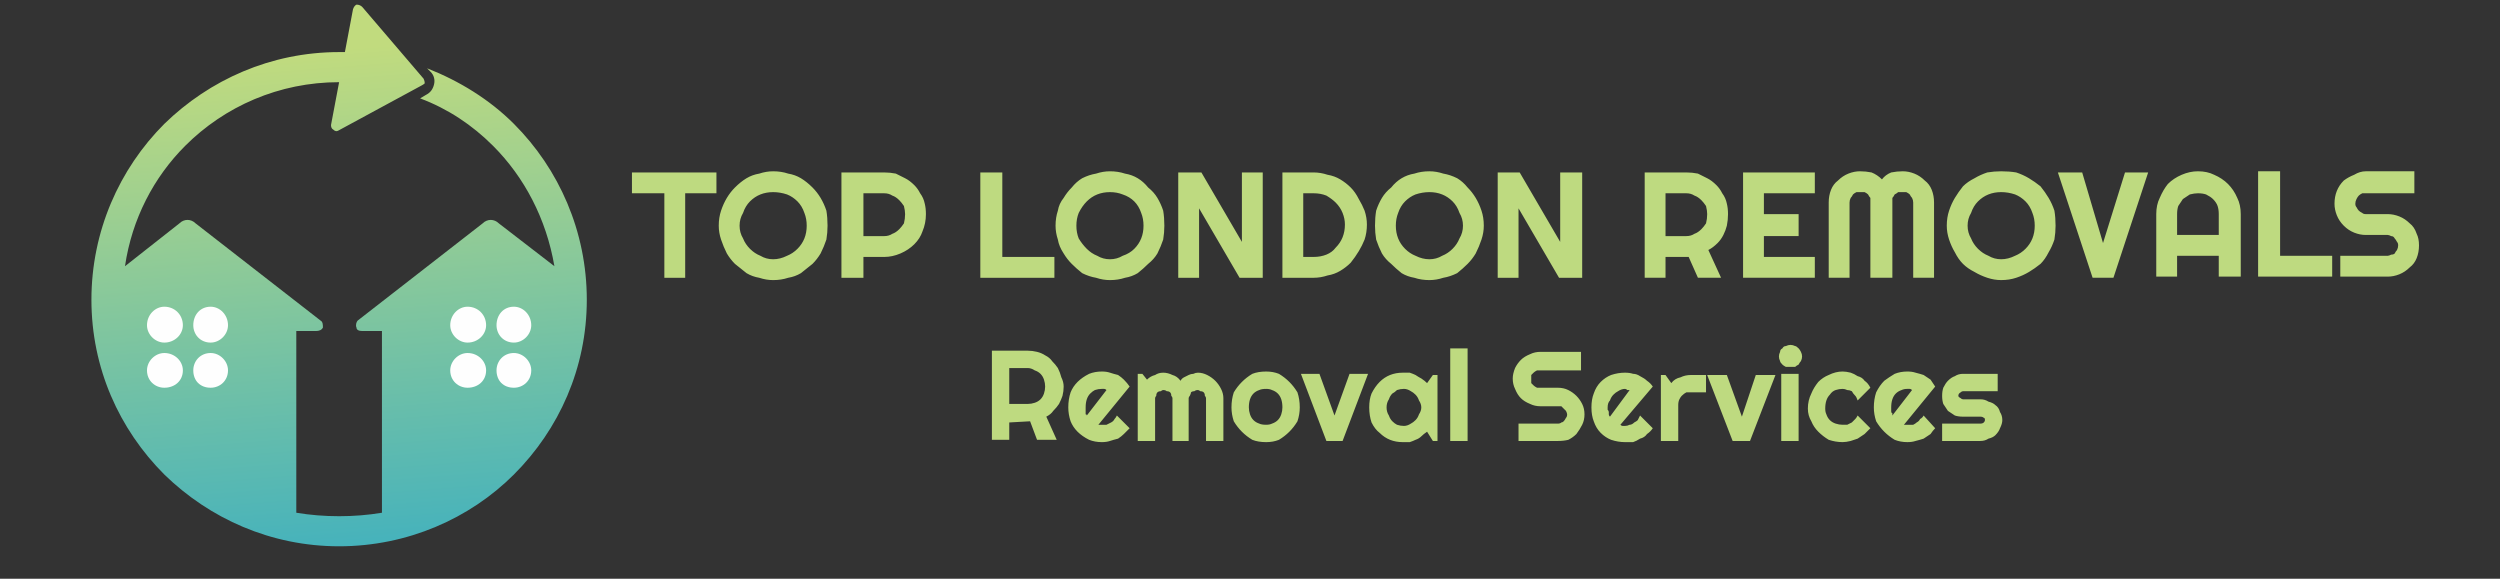 <svg version="1.2" xmlns="http://www.w3.org/2000/svg" viewBox="0 0 216 50" width="216" height="50"><rect x="0" y="0" width="216" height="50" fill="#333333" stroke="none"/><defs><linearGradient id="P" gradientUnits="userSpaceOnUse"/><linearGradient id="g1" x2="1" href="#P" gradientTransform="matrix(4.74,63.312,-58.048,4.346,55.082,2.248)"><stop stop-color="#c1db7e"/><stop offset="1" stop-color="#0b9fd9"/></linearGradient></defs><style>.a{fill:url(#g1)}.b{fill:#fefefe}.c{fill:#beda80}</style><path class="a" d="m10.8 23l4.7-3.7c0.4-0.4 1-0.4 1.4 0l10.8 8.4c0.2 0.1 0.2 0.4 0.2 0.6-0.1 0.2-0.3 0.3-0.6 0.3h-1.7v15.7q1.8 0.3 3.7 0.3 1.9 0 3.7-0.3v-15.7h-1.7c-0.3 0-0.5-0.1-0.5-0.3-0.1-0.2 0-0.5 0.1-0.6l10.8-8.4c0.4-0.4 1-0.4 1.4 0l4.8 3.7c-0.7-4.1-2.6-7.7-5.3-10.4-1.8-1.8-3.9-3.2-6.3-4.1l0.5-0.3c0.4-0.2 0.6-0.5 0.7-0.9 0.1-0.4 0-0.8-0.3-1.1l-0.3-0.3c2.8 1.1 5.4 2.7 7.5 4.8 3.9 3.9 6.3 9.3 6.3 15.2 0 5.9-2.4 11.2-6.3 15.1-3.8 3.8-9.2 6.2-15.1 6.2-5.9 0-11.2-2.4-15.1-6.2-3.9-3.9-6.3-9.2-6.3-15.1 0-5.9 2.4-11.3 6.3-15.2 3.9-3.8 9.2-6.2 15.1-6.2q0.3 0 0.5 0l0.7-3.7q0.1-0.3 0.3-0.4 0.3 0 0.5 0.2l5.3 6.2q0.1 0.2 0.1 0.4-0.1 0.1-0.3 0.2l-7.2 3.9q-0.2 0.1-0.4-0.1-0.2-0.1-0.2-0.4l0.7-3.7c-5.2 0-9.9 2.1-13.3 5.5-2.7 2.7-4.6 6.3-5.2 10.4z"/><path class="b" d="m12.7 28.1c0-0.9 0.7-1.6 1.5-1.6 0.9 0 1.6 0.7 1.6 1.6 0 0.8-0.7 1.5-1.6 1.5-0.8 0-1.5-0.7-1.5-1.5z"/><path class="b" d="m16.7 28.1c0-0.9 0.6-1.6 1.5-1.6 0.8 0 1.5 0.7 1.5 1.6 0 0.8-0.7 1.5-1.5 1.5-0.9 0-1.5-0.7-1.5-1.5z"/><path class="b" d="m12.7 32c0-0.8 0.7-1.5 1.5-1.5 0.9 0 1.6 0.7 1.6 1.5 0 0.9-0.7 1.5-1.6 1.5-0.8 0-1.5-0.6-1.5-1.5z"/><path class="b" d="m16.7 32c0-0.8 0.6-1.5 1.5-1.5 0.8 0 1.5 0.7 1.5 1.5 0 0.9-0.7 1.5-1.5 1.5-0.9 0-1.5-0.6-1.5-1.5z"/><path class="b" d="m42.9 28.1c0-0.9 0.6-1.6 1.5-1.6 0.8 0 1.5 0.7 1.5 1.6 0 0.8-0.7 1.5-1.5 1.5-0.9 0-1.5-0.7-1.5-1.5z"/><path class="b" d="m38.9 28.1c0-0.9 0.7-1.6 1.5-1.6 0.9 0 1.6 0.7 1.6 1.6 0 0.8-0.7 1.5-1.6 1.5-0.8 0-1.5-0.7-1.5-1.5z"/><path class="b" d="m42.9 32c0-0.8 0.6-1.5 1.5-1.5 0.8 0 1.5 0.7 1.5 1.5 0 0.9-0.7 1.5-1.5 1.5-0.9 0-1.5-0.6-1.5-1.5z"/><path class="b" d="m38.9 32c0-0.8 0.7-1.5 1.5-1.5 0.9 0 1.6 0.7 1.6 1.5 0 0.9-0.7 1.5-1.6 1.5-0.8 0-1.5-0.6-1.5-1.5z"/><path class="c" d="m59.2 16.7v7.3h-1.8v-7.3h-2.8v-1.8h7.3v1.8zm12.3 2.8q0 0.6-0.1 1.2-0.2 0.6-0.5 1.2-0.3 0.5-0.7 0.9-0.5 0.4-1 0.8-0.5 0.3-1.1 0.4-0.6 0.2-1.3 0.2-0.6 0-1.2-0.2-0.6-0.1-1.1-0.4-0.5-0.4-1-0.8-0.4-0.4-0.7-0.9-0.3-0.6-0.5-1.2-0.2-0.6-0.2-1.2 0-0.7 0.2-1.3 0.2-0.6 0.5-1.1 0.3-0.5 0.7-0.9 0.5-0.5 1-0.8 0.5-0.3 1.1-0.4 0.6-0.2 1.2-0.2 0.7 0 1.3 0.2 0.6 0.1 1.1 0.4 0.5 0.3 1 0.8 0.4 0.4 0.7 0.9 0.3 0.5 0.5 1.1 0.1 0.6 0.1 1.3zm-1.8 0q0-0.6-0.2-1.1-0.2-0.6-0.6-1-0.4-0.4-0.9-0.6-0.6-0.2-1.2-0.2-0.6 0-1.1 0.2-0.5 0.2-0.9 0.6-0.4 0.4-0.6 1-0.3 0.5-0.3 1.1 0 0.6 0.3 1.1 0.2 0.5 0.6 0.9 0.4 0.4 0.9 0.6 0.5 0.3 1.1 0.3 0.6 0 1.2-0.3 0.5-0.2 0.9-0.6 0.4-0.4 0.6-0.9 0.2-0.5 0.2-1.1zm6.7-2.8h-1.8v3.7h1.8q0.4 0 0.7-0.2 0.3-0.1 0.6-0.4 0.2-0.2 0.4-0.5 0.1-0.4 0.1-0.8 0-0.3-0.1-0.7-0.2-0.3-0.4-0.5-0.3-0.3-0.6-0.4-0.3-0.2-0.7-0.2zm-1.8 5.5v1.8h-1.9v-9.1h3.7q0.5 0 1 0.1 0.4 0.2 0.8 0.4 0.4 0.2 0.8 0.6 0.3 0.3 0.5 0.7 0.3 0.4 0.4 0.9 0.1 0.4 0.1 0.9 0 0.8-0.3 1.5-0.2 0.6-0.7 1.1-0.5 0.5-1.2 0.8-0.7 0.3-1.4 0.3zm16.5 0v1.8h-6.4v-9.1h1.9v7.3zm9.5-2.7q0 0.6-0.1 1.2-0.2 0.6-0.5 1.2-0.3 0.5-0.8 0.9-0.4 0.4-0.9 0.8-0.5 0.3-1.1 0.4-0.6 0.2-1.3 0.2-0.6 0-1.2-0.2-0.6-0.1-1.2-0.4-0.5-0.4-0.9-0.8-0.4-0.4-0.7-0.9-0.4-0.6-0.5-1.2-0.2-0.6-0.2-1.2 0-0.7 0.2-1.3 0.1-0.6 0.5-1.1 0.3-0.5 0.7-0.9 0.4-0.5 0.9-0.8 0.6-0.3 1.2-0.4 0.6-0.2 1.2-0.2 0.7 0 1.3 0.2 0.6 0.1 1.1 0.4 0.5 0.3 0.9 0.8 0.5 0.4 0.8 0.9 0.3 0.5 0.5 1.1 0.1 0.6 0.1 1.3zm-1.8 0q0-0.6-0.2-1.1-0.2-0.6-0.6-1-0.4-0.4-1-0.6-0.5-0.2-1.1-0.2-0.6 0-1.1 0.2-0.5 0.2-0.9 0.6-0.4 0.4-0.7 1-0.2 0.5-0.2 1.1 0 0.6 0.2 1.1 0.3 0.5 0.7 0.9 0.4 0.4 0.9 0.6 0.5 0.3 1.1 0.3 0.6 0 1.1-0.3 0.6-0.2 1-0.6 0.4-0.4 0.6-0.9 0.2-0.5 0.2-1.1zm10.3-4.6v9.1h-2l-3.5-6v6h-1.8v-9.1h2l3.5 6v-6zm9 4.5q0 0.7-0.2 1.3-0.2 0.5-0.5 1-0.3 0.5-0.7 1-0.4 0.4-0.9 0.7-0.5 0.3-1.1 0.4-0.6 0.2-1.2 0.2h-2.7v-9.1h2.7q0.6 0 1.2 0.2 0.6 0.1 1.1 0.4 0.5 0.3 0.9 0.7 0.4 0.4 0.7 1 0.3 0.5 0.5 1 0.2 0.6 0.2 1.2zm-1.9 0q0-0.5-0.2-1-0.2-0.5-0.6-0.9-0.3-0.3-0.8-0.6-0.5-0.2-1.1-0.2h-0.9v5.5h0.9q0.6 0 1.1-0.2 0.5-0.2 0.8-0.6 0.4-0.4 0.6-0.9 0.2-0.5 0.2-1.1zm12 0.1q0 0.6-0.2 1.2-0.2 0.6-0.5 1.2-0.3 0.5-0.7 0.9-0.4 0.4-0.9 0.8-0.6 0.3-1.2 0.4-0.6 0.2-1.2 0.2-0.7 0-1.3-0.2-0.6-0.1-1.1-0.4-0.5-0.4-0.9-0.8-0.5-0.4-0.8-0.9-0.3-0.6-0.5-1.2-0.1-0.6-0.1-1.2 0-0.7 0.1-1.3 0.2-0.6 0.5-1.1 0.3-0.5 0.8-0.9 0.4-0.5 0.9-0.8 0.5-0.3 1.1-0.4 0.6-0.2 1.3-0.2 0.6 0 1.2 0.2 0.6 0.1 1.2 0.4 0.5 0.3 0.9 0.8 0.4 0.4 0.7 0.9 0.3 0.5 0.5 1.1 0.2 0.6 0.2 1.3zm-1.8 0q0-0.6-0.3-1.1-0.2-0.6-0.6-1-0.4-0.4-0.9-0.6-0.5-0.2-1.1-0.2-0.6 0-1.2 0.2-0.5 0.2-0.9 0.6-0.4 0.4-0.6 1-0.2 0.5-0.2 1.1 0 0.6 0.2 1.1 0.2 0.5 0.6 0.9 0.4 0.4 0.9 0.6 0.6 0.3 1.2 0.3 0.6 0 1.1-0.3 0.5-0.2 0.9-0.6 0.4-0.4 0.6-0.9 0.3-0.5 0.3-1.1zm10.3-4.6v9.1h-2l-3.5-6v6h-1.8v-9.1h1.9l3.5 6v-6zm9 1.8h-1.8v3.7h1.8q0.4 0 0.7-0.2 0.3-0.1 0.6-0.4 0.2-0.2 0.4-0.5 0.1-0.4 0.1-0.8 0-0.3-0.1-0.7-0.2-0.3-0.4-0.5-0.3-0.3-0.6-0.4-0.3-0.2-0.7-0.2zm-1.8 5.5v1.8h-1.8v-9.1h3.6q0.5 0 1 0.1 0.4 0.2 0.8 0.4 0.4 0.2 0.8 0.6 0.3 0.3 0.5 0.7 0.3 0.4 0.4 0.9 0.1 0.4 0.1 0.9 0 0.5-0.1 1-0.1 0.4-0.3 0.8-0.2 0.4-0.5 0.7-0.4 0.4-0.8 0.6l1.1 2.4h-2l-0.8-1.8zm12.9 0v1.8h-6.2v-9.1h6.2v1.8h-4.4v1.8h3v1.9h-3v1.8zm10.3-4.7v6.5h-1.8v-6.5q0-0.2-0.1-0.4-0.1-0.1-0.2-0.3-0.1-0.1-0.3-0.2-0.1 0-0.3 0-0.2 0-0.4 0-0.1 0.1-0.3 0.2-0.1 0.2-0.2 0.3 0 0.2 0 0.4v6.5h-1.9v-6.5q0-0.2 0-0.4-0.1-0.1-0.2-0.3-0.1-0.1-0.3-0.2-0.2 0-0.4 0-0.2 0-0.3 0-0.2 0.1-0.3 0.2-0.1 0.2-0.2 0.3-0.1 0.2-0.1 0.4v6.5h-1.8v-6.5q0-0.6 0.2-1.1 0.2-0.5 0.6-0.8 0.4-0.4 0.9-0.6 0.5-0.2 1-0.2 0.5 0 1 0.1 0.5 0.2 0.9 0.6 0.3-0.4 0.8-0.6 0.5-0.1 1-0.1 0.5 0 1 0.2 0.5 0.2 0.9 0.6 0.4 0.3 0.6 0.8 0.2 0.5 0.2 1.1zm10.5 2q0 0.6-0.1 1.2-0.2 0.6-0.5 1.1-0.3 0.6-0.7 1-0.5 0.4-1 0.7-0.5 0.3-1.1 0.5-0.6 0.2-1.3 0.2-0.6 0-1.2-0.2-0.6-0.2-1.1-0.5-0.6-0.3-1-0.7-0.4-0.4-0.7-1-0.3-0.5-0.5-1.1-0.2-0.6-0.2-1.2 0-0.7 0.2-1.3 0.2-0.6 0.5-1.1 0.3-0.5 0.7-1 0.4-0.4 1-0.7 0.5-0.3 1.1-0.5 0.6-0.1 1.2-0.1 0.7 0 1.3 0.1 0.6 0.2 1.1 0.5 0.5 0.3 1 0.7 0.4 0.5 0.7 1 0.3 0.5 0.5 1.1 0.1 0.6 0.1 1.3zm-1.8 0q0-0.6-0.2-1.1-0.2-0.6-0.6-1-0.4-0.4-0.9-0.6-0.6-0.2-1.2-0.2-0.6 0-1.1 0.2-0.5 0.2-0.9 0.6-0.4 0.4-0.6 1-0.3 0.5-0.3 1.1 0 0.6 0.3 1.1 0.2 0.5 0.6 0.9 0.4 0.4 0.9 0.6 0.5 0.3 1.1 0.3 0.6 0 1.2-0.3 0.5-0.2 0.9-0.6 0.4-0.4 0.6-0.9 0.2-0.5 0.2-1.1zm7.8-4.6h2l-3 9.1h-1.8l-3-9.1h2.1l1.8 6.1zm4.5 5.4h3.6v-1.8q0-0.4-0.1-0.7-0.1-0.3-0.4-0.6-0.2-0.2-0.6-0.4-0.3-0.1-0.7-0.1-0.3 0-0.7 0.1-0.3 0.2-0.6 0.4-0.2 0.3-0.4 0.6-0.1 0.3-0.1 0.7zm5.5-1.8v5.4h-1.9v-1.8h-3.6v1.8h-1.8v-5.4q0-0.8 0.3-1.4 0.3-0.7 0.7-1.2 0.5-0.5 1.2-0.8 0.7-0.3 1.4-0.3 0.8 0 1.4 0.3 0.7 0.3 1.2 0.8 0.5 0.5 0.8 1.2 0.3 0.6 0.3 1.4zm7.9 3.6v1.8h-6.4v-9.1h1.9v7.3zm0.2-4.5q0-0.6 0.2-1.1 0.2-0.5 0.6-0.9 0.4-0.3 0.9-0.5 0.5-0.3 1-0.3h4.2v1.9h-4.2q-0.2 0-0.3 0-0.2 0.1-0.3 0.2-0.1 0.1-0.2 0.3-0.1 0.2-0.1 0.4 0 0.2 0.1 0.3 0.1 0.2 0.2 0.3 0.1 0.1 0.3 0.2 0.1 0.1 0.3 0.1h1.9q0.5 0 1 0.2 0.5 0.2 0.9 0.6 0.4 0.3 0.6 0.9 0.2 0.4 0.2 1 0 0.6-0.2 1.1-0.2 0.5-0.6 0.8-0.4 0.4-0.9 0.6-0.5 0.2-1 0.2h-4.1v-1.8h4.1q0.1 0 0.3-0.1 0.2 0 0.3-0.1 0.1-0.2 0.2-0.3 0.1-0.2 0.1-0.4 0-0.2-0.1-0.3-0.1-0.2-0.2-0.3-0.1-0.2-0.3-0.2-0.2-0.1-0.3-0.1h-1.9q-0.5 0-1-0.2-0.5-0.2-0.9-0.6-0.4-0.4-0.6-0.9-0.2-0.5-0.2-1z"/><path class="c" d="m88.8 31.8h-1.6v3.1h1.6q0.3 0 0.6-0.1 0.3-0.1 0.5-0.3 0.2-0.2 0.3-0.5 0.1-0.3 0.1-0.6 0-0.3-0.1-0.6-0.1-0.3-0.3-0.5-0.2-0.2-0.5-0.3-0.3-0.2-0.6-0.2zm-1.6 4.7v1.5h-1.5v-7.7h3.1q0.4 0 0.8 0.1 0.4 0.1 0.7 0.3 0.4 0.2 0.6 0.5 0.3 0.3 0.5 0.6 0.2 0.4 0.3 0.8 0.2 0.4 0.2 0.8 0 0.4-0.1 0.8-0.1 0.3-0.3 0.7-0.2 0.3-0.5 0.6-0.2 0.3-0.6 0.5l0.9 2h-1.7l-0.6-1.6zm10.4-3.1l-2.7 3.3q0 0 0.1 0 0.1 0 0.2 0 0.2 0 0.4 0 0.2-0.1 0.4-0.2 0.2-0.1 0.3-0.3 0.1-0.1 0.2-0.3l1.1 1.1q-0.2 0.2-0.5 0.5-0.2 0.2-0.5 0.4-0.4 0.1-0.7 0.2-0.3 0.1-0.7 0.1-0.6 0-1.1-0.2-0.6-0.3-1-0.7-0.4-0.4-0.6-0.9-0.2-0.6-0.2-1.2 0-0.7 0.2-1.3 0.2-0.5 0.6-0.9 0.4-0.4 1-0.7 0.5-0.2 1.1-0.2 0.4 0 0.7 0.1 0.3 0.1 0.7 0.2 0.3 0.2 0.5 0.4 0.3 0.3 0.5 0.6zm-3.7 2.5l1.7-2.2q-0.1-0.1-0.2-0.1-0.1 0-0.2 0-0.3 0-0.6 0.1-0.2 0.1-0.4 0.3-0.2 0.2-0.3 0.5-0.1 0.3-0.1 0.7 0 0 0 0.1 0 0.1 0 0.3 0 0.1 0 0.2 0.1 0 0.1 0.1zm11.8-1.5v3.7h-1.5v-3.7q0-0.1-0.1-0.2 0-0.2-0.1-0.3-0.1-0.1-0.3-0.1-0.1-0.1-0.2-0.1-0.2 0-0.3 0.1-0.2 0-0.3 0.1 0 0.1-0.1 0.3-0.1 0.1-0.1 0.2v3.7h-1.4v-3.7q0-0.1-0.1-0.2 0-0.2-0.1-0.3-0.1-0.1-0.3-0.1-0.1-0.1-0.3-0.1-0.1 0-0.2 0.1-0.2 0-0.3 0.1-0.1 0.1-0.1 0.3-0.1 0.1-0.1 0.2v3.7h-1.5v-5.8h0.4l0.4 0.5q0.3-0.3 0.7-0.4 0.3-0.2 0.7-0.2 0.4 0 0.8 0.2 0.4 0.1 0.7 0.5 0.1-0.2 0.3-0.3 0.2-0.1 0.4-0.2 0.2-0.1 0.4-0.1 0.2-0.1 0.4-0.1 0.4 0 0.8 0.2 0.4 0.2 0.7 0.5 0.3 0.3 0.5 0.7 0.2 0.4 0.2 0.8zm6.6 0.8q0 0.6-0.2 1.2-0.3 0.5-0.7 0.9-0.4 0.4-0.9 0.7-0.5 0.2-1.1 0.2-0.7 0-1.2-0.2-0.5-0.3-0.9-0.7-0.4-0.4-0.7-0.9-0.2-0.6-0.2-1.2 0-0.7 0.2-1.3 0.3-0.5 0.7-0.9 0.4-0.4 0.9-0.7 0.5-0.2 1.2-0.2 0.6 0 1.1 0.2 0.5 0.3 0.9 0.7 0.4 0.4 0.7 0.9 0.2 0.6 0.2 1.3zm-1.5 0q0-0.4-0.1-0.7-0.1-0.3-0.3-0.5-0.2-0.2-0.5-0.3-0.2-0.1-0.5-0.1-0.4 0-0.6 0.1-0.3 0.1-0.5 0.3-0.2 0.2-0.3 0.5-0.1 0.3-0.1 0.7 0 0.3 0.1 0.6 0.1 0.3 0.3 0.5 0.2 0.2 0.5 0.3 0.2 0.1 0.6 0.1 0.3 0 0.5-0.1 0.3-0.1 0.5-0.3 0.2-0.2 0.3-0.5 0.1-0.3 0.1-0.6zm5.2 2.9h-1.4l-2.2-5.8h1.6l1.3 3.6 1.3-3.6h1.6zm8.2-5.7v5.7h-0.4l-0.5-0.8q-0.3 0.2-0.5 0.4-0.2 0.2-0.5 0.3-0.2 0.1-0.5 0.2-0.3 0-0.6 0-0.6 0-1.1-0.2-0.5-0.2-0.9-0.6-0.4-0.3-0.7-0.9-0.2-0.6-0.2-1.3 0-0.7 0.2-1.2 0.3-0.6 0.7-1 0.4-0.4 0.9-0.6 0.5-0.2 1.1-0.2 0.3 0 0.6 0 0.3 0.1 0.5 0.2 0.3 0.2 0.5 0.3 0.3 0.2 0.5 0.4l0.5-0.7zm-1.4 2.8q0-0.3-0.2-0.6-0.1-0.3-0.3-0.5-0.2-0.2-0.4-0.3-0.3-0.2-0.6-0.2-0.3 0-0.6 0.1-0.2 0.2-0.4 0.3-0.2 0.2-0.3 0.5-0.2 0.3-0.2 0.7 0 0.4 0.2 0.7 0.1 0.3 0.3 0.5 0.2 0.2 0.4 0.3 0.3 0.1 0.6 0.1 0.3 0 0.6-0.2 0.2-0.1 0.4-0.3 0.2-0.2 0.3-0.5 0.2-0.3 0.2-0.6zm4-5.1v8h-1.5v-8zm3.9 2.6q0-0.4 0.2-0.9 0.2-0.4 0.5-0.7 0.3-0.3 0.8-0.5 0.4-0.2 0.9-0.2h3.5v1.6h-3.5q-0.2 0-0.3 0-0.2 0.1-0.3 0.2-0.1 0.1-0.2 0.2 0 0.2 0 0.3 0 0.2 0 0.4 0.1 0.1 0.2 0.2 0.1 0.1 0.3 0.2 0.1 0 0.3 0h1.5q0.5 0 0.9 0.2 0.4 0.2 0.7 0.5 0.3 0.3 0.5 0.7 0.2 0.4 0.2 0.9 0 0.5-0.2 0.9-0.2 0.4-0.5 0.8-0.3 0.3-0.7 0.5-0.4 0.1-0.9 0.1h-3.4v-1.5h3.4q0.2 0 0.3-0.1 0.1 0 0.2-0.1 0.1-0.1 0.2-0.3 0.1-0.1 0.1-0.3 0-0.1-0.1-0.3-0.1-0.1-0.2-0.2-0.1-0.1-0.2-0.2-0.1 0-0.3 0h-1.5q-0.5 0-0.9-0.2-0.5-0.2-0.8-0.5-0.3-0.3-0.5-0.8-0.2-0.4-0.2-0.9zm12.1 0.7l-2.8 3.3q0.1 0.1 0.2 0.1 0.1 0 0.2 0 0.2 0 0.4-0.1 0.2 0 0.4-0.2 0.2-0.1 0.3-0.2 0.1-0.2 0.2-0.4l1.1 1.1q-0.2 0.3-0.5 0.5-0.2 0.3-0.6 0.4-0.3 0.2-0.6 0.3-0.3 0-0.7 0-0.6 0-1.2-0.2-0.5-0.2-0.9-0.6-0.4-0.4-0.6-1-0.2-0.5-0.2-1.2 0-0.7 0.2-1.2 0.2-0.6 0.6-1 0.4-0.4 0.9-0.6 0.6-0.2 1.2-0.2 0.4 0 0.7 0.1 0.3 0 0.6 0.2 0.4 0.2 0.6 0.4 0.3 0.2 0.5 0.5zm-3.7 2.6l1.7-2.3q-0.1 0-0.2 0-0.1-0.1-0.2-0.1-0.3 0-0.6 0.2-0.2 0.1-0.4 0.3-0.2 0.2-0.3 0.5-0.2 0.2-0.2 0.6 0 0.1 0 0.2 0.1 0.1 0.1 0.2 0 0.1 0 0.2 0 0.1 0.1 0.2zm5.9-1v3.1h-1.5v-5.7h0.4l0.5 0.7q0.3-0.4 0.8-0.5 0.4-0.2 0.9-0.2h1.3v1.5h-1.3q-0.2 0-0.4 0-0.2 0.1-0.4 0.3-0.1 0.1-0.2 0.3-0.1 0.2-0.1 0.5zm6.2 3.1h-1.5l-2.2-5.7h1.7l1.3 3.6 1.2-3.6h1.7zm4.5-7.3q0 0.2-0.1 0.4-0.1 0.1-0.2 0.3-0.2 0.1-0.3 0.2-0.2 0-0.4 0-0.2 0-0.4 0-0.2-0.1-0.3-0.2-0.2-0.2-0.2-0.3-0.1-0.2-0.1-0.4 0-0.2 0.1-0.4 0-0.2 0.2-0.3 0.1-0.2 0.3-0.2 0.2-0.1 0.4-0.1 0.2 0 0.4 0.1 0.1 0 0.3 0.2 0.1 0.1 0.2 0.3 0.1 0.2 0.1 0.4zm-0.3 1.5v5.8h-1.5v-5.8zm6.2 1.2l-1.1 1.1q-0.1-0.3-0.2-0.4-0.2-0.2-0.3-0.4-0.2-0.1-0.4-0.1-0.2-0.1-0.4-0.1-0.3 0-0.6 0.1-0.3 0.1-0.5 0.4-0.2 0.2-0.3 0.5-0.1 0.3-0.1 0.7 0 0.3 0.1 0.5 0.1 0.3 0.3 0.5 0.2 0.2 0.5 0.3 0.3 0.1 0.6 0.1 0.2 0 0.4 0 0.2-0.1 0.4-0.2 0.1-0.1 0.3-0.3 0.1-0.1 0.2-0.3l1.1 1.1q-0.2 0.2-0.5 0.5-0.3 0.2-0.6 0.4-0.3 0.1-0.6 0.2-0.4 0.1-0.7 0.1-0.6 0-1.2-0.2-0.5-0.3-0.9-0.7-0.4-0.4-0.6-0.9-0.3-0.5-0.3-1.1 0-0.7 0.3-1.3 0.2-0.5 0.6-1 0.4-0.4 0.9-0.6 0.6-0.3 1.2-0.3 0.3 0 0.7 0.1 0.3 0.1 0.6 0.3 0.4 0.1 0.6 0.4 0.3 0.2 0.5 0.6zm5.6-0.1l-2.7 3.3q0.1 0 0.2 0 0.1 0 0.1 0 0.3 0 0.5 0 0.2-0.1 0.3-0.2 0.2-0.1 0.3-0.3 0.2-0.1 0.3-0.3l1 1.1q-0.2 0.2-0.4 0.5-0.3 0.2-0.6 0.4-0.3 0.1-0.7 0.2-0.3 0.1-0.7 0.1-0.6 0-1.1-0.2-0.5-0.3-0.9-0.7-0.4-0.4-0.7-0.9-0.2-0.6-0.2-1.2 0-0.7 0.2-1.3 0.3-0.6 0.7-1 0.4-0.3 0.9-0.6 0.5-0.2 1.1-0.2 0.4 0 0.7 0.1 0.4 0.1 0.7 0.2 0.3 0.2 0.6 0.4 0.2 0.3 0.4 0.6zm-3.7 2.5l1.7-2.2q-0.1-0.1-0.2-0.1-0.1 0-0.2 0-0.3 0-0.5 0.1-0.3 0.1-0.5 0.3-0.2 0.2-0.3 0.5-0.1 0.3-0.1 0.7 0 0 0 0.1 0 0.1 0 0.2 0 0.2 0.1 0.2 0 0.1 0 0.2zm7.6 2.2h-3.3v-1.5h3.3q0.2 0 0.3-0.1 0.1-0.1 0.1-0.2 0-0.2-0.1-0.2-0.1-0.1-0.3-0.1h-1.5q-0.4 0-0.7-0.1-0.3-0.2-0.6-0.4-0.2-0.3-0.4-0.6-0.1-0.3-0.1-0.7 0-0.4 0.1-0.7 0.2-0.4 0.4-0.6 0.3-0.3 0.6-0.4 0.3-0.2 0.7-0.2h3v1.5h-3q-0.1 0-0.2 0.1-0.2 0.1-0.2 0.3 0 0.1 0.2 0.2 0.1 0.1 0.2 0.1h1.5q0.4 0 0.7 0.2 0.4 0.1 0.6 0.3 0.3 0.2 0.4 0.6 0.2 0.3 0.2 0.7 0 0.3-0.2 0.7-0.1 0.3-0.4 0.6-0.2 0.2-0.6 0.3-0.3 0.2-0.7 0.2z"/></svg>